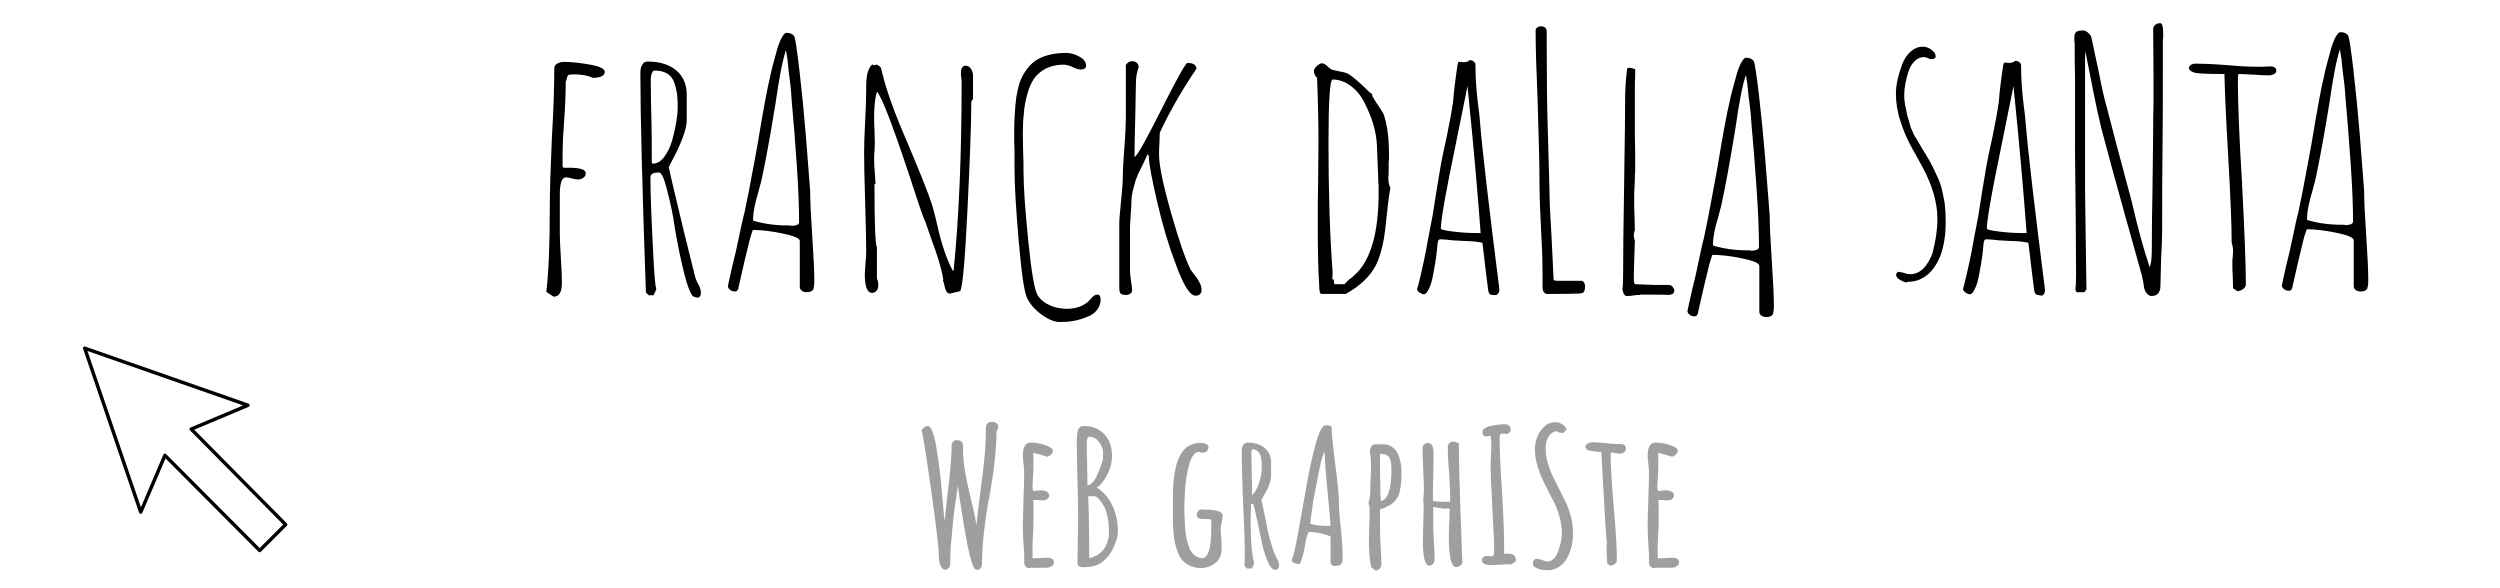<?xml version="1.0" encoding="utf-8"?>
<!-- Generator: Adobe Illustrator 26.0.0, SVG Export Plug-In . SVG Version: 6.00 Build 0)  -->
<svg version="1.1" id="Calque_1" xmlns="http://www.w3.org/2000/svg" xmlns:xlink="http://www.w3.org/1999/xlink" x="0px" y="0px"
	 viewBox="0 0 723 170" style="enable-background:new 0 0 723 170;" xml:space="preserve">
<style type="text/css">
	.st0{fill:#A09F9F;}
	.st1{fill:none;stroke:#000000;stroke-linecap:round;stroke-linejoin:round;stroke-miterlimit:10;}
</style>
<path d="M158,84.4c0.7-6.1,1-14.2,1-24.3c0-4.5,0.2-11.2,0.6-20.2c0.5-8.3,0.7-15,0.7-20.1c0-0.6,0.3-1.1,0.8-1.4
	c0.6-0.3,1.2-0.5,1.9-0.5c2.3,0,4.9,0.3,7.7,0.8c2.8,0.5,4.2,1.2,4.2,2.1c0,1.1-1.2,1.7-3.5,1.7c-1.5-0.7-3.3-1-5.6-1l-1.2,0.1
	c-0.2,0.1-0.3,0.2-0.4,0.3c-0.1,0.1-0.2,0.3-0.2,0.6c-0.1,0.5-0.3,0.9-0.4,1.1c0,3-0.1,6.5-0.4,10.6c-0.3,3.9-0.5,7.4-0.5,10.5v3.5
	c0,0.3,0.5,0.4,1.6,0.3c3.4,0,5.1,0.5,5.1,1.6c0,0.5-0.2,1-0.7,1.3c-0.5,0.4-1,0.5-1.6,0.5c-0.4,0-1-0.1-1.7-0.3
	c-0.7-0.2-1.2-0.3-1.7-0.3c-1.2,0-1.8,1.6-1.8,4.9v11.3c0,1.6,0.1,4,0.3,7.1c0.2,3.2,0.3,5.6,0.3,7.2c0,2.7-0.8,4-2.4,4L158,84.4z"
	/>
<path d="M200.4,85.7c-0.8-0.9-1.7-3.2-2.6-6.9c-0.9-3.7-1.8-7.9-2.6-12.6c-0.5-3.8-1.3-7.6-2.3-11.3c-0.8-3.3-1.6-5-2.3-5h-0.3
	c-1.5,0-2.2,0.5-2.2,1.4c0,4.8,0.3,12.1,0.8,21.9c0.3,6,0.6,9.5,0.9,10.5l-0.8,1.7h-1.4l-0.8-0.8c-1.1-30.8-1.6-51.8-1.6-63
	c0-0.7,0-1.3,0.1-1.8c0.1-0.5,0.3-0.9,0.6-1.3c0.3-0.5,0.7-0.7,1.4-0.7c3.4,0,6.1,0.8,8.2,2.5c2.1,1.7,3.1,4.1,3.1,7.2v7.3
	c0,1.3-0.4,3-1.2,5.1c-0.8,2.1-1.7,4.1-2.7,5.9l-1.3,2.5c0.7,3.4,2.2,9.5,4.3,18.3c2.2,8.8,3.3,13.5,3.5,14c0.1,0.1,0.1,0.2,0.2,0.5
	c0.1,0.3,0.3,0.7,0.6,1.2c0.5,0.9,0.7,1.7,0.7,2.4c0,0.9-0.4,1.4-1.1,1.4L200.4,85.7z M192,45.5c1-1.3,1.8-2.9,2.4-4.9
	c1.1-4.1,1.6-7.3,1.6-9.7c0-1.5-0.1-2.8-0.2-3.8c-0.2-1-0.4-2.1-0.8-3.2c-0.8-2.3-2.7-3.5-5.7-3.5c-0.3,0-0.6,0.3-0.8,0.8
	c-0.2,0.6-0.3,1.1-0.3,1.7c0,4.5,0.1,8.5,0.2,12.1c0.1,3.6,0.1,7.6,0.1,12.1l0.2,0.2C189.8,47.4,191,46.8,192,45.5z"/>
<path d="M231.8,84c-0.4-0.3-0.5-0.7-0.5-1.2V69.7c0-0.8-1.7-1.5-5.1-2.2c-3.4-0.7-6.2-1-8.4-1c-0.1,0-0.3,0.5-0.6,1.5
	s-0.5,1.7-0.6,2.2c-0.9,3.5-1.7,7.2-2.6,11.1l-0.5,2.2c-0.1,0.5-0.5,0.8-1,0.8c-0.5,0-1-0.2-1.4-0.5c-0.4-0.3-0.6-0.7-0.6-1.2
	l0.1-0.2v-0.1l1.1-5c0.8-3.1,1.5-6.2,2.1-9.2c0.7-3.4,1.2-5.6,1.5-6.6c0.5-2.2,1.6-7.7,3.2-16.5l0.6-3.3c1.7-10.3,2.9-16.7,3.6-19.4
	c0.3-1.6,0.9-4,1.8-7.1c0.3-1.3,0.8-2.7,1.4-4c0.6-1.1,1.1-1.7,1.5-1.7c1.1,0,1.8,0.3,2.3,1c0.3,0.6,0.8,3.9,1.5,9.9
	s1.3,12.1,1.8,18.2l1.3,16.6c0,2.9,0.2,7.2,0.6,13c0.4,5.9,0.6,10.2,0.6,13.1v0.4c0,0.7-0.1,1.4-0.3,2c-0.3,0.5-0.9,0.8-1.9,0.8
	C232.6,84.5,232.2,84.4,231.8,84z M231.1,64.2c0-4.1-0.2-9.8-0.7-16.9c-0.5-7.2-1-13.5-1.5-18.9c-0.1-2.3-0.4-4.9-0.8-7.7l-0.4-3.9
	c0,0.1-0.1-0.3-0.2-1.1l-0.2-1.2c-0.5,1.5-1,3.5-1.5,6.1c-0.5,2.6-1,5.7-1.5,9.2c-1.6,9.9-3,17.4-4.1,22.4l-0.9,3.4
	c-1,3.3-1.5,5.9-1.5,7.6v0.6c2.9,0.9,6.3,1.4,10.1,1.4h0.6c0.2,0.1,0.4,0.1,0.7,0.1C230.5,65.2,231.1,64.9,231.1,64.2z"/>
<path d="M273.7,84.3c-0.2-0.4-0.4-1-0.6-1.8c-0.1-0.5-0.2-1-0.4-1.4l0.1-0.3c-0.5-3.1-1.7-7-3.4-11.5l-1.8-5.2
	c-0.1-0.1-0.8-1.8-1.9-5.1l-0.8-2.4c-6-18.5-9.8-28.6-11.3-30.1c-0.5,1.8-0.8,4.1-0.8,7c0,1.5,0,2.9,0.1,4l0.1,3.9l-0.1,2.4
	c-0.1,0.7-0.1,1.5-0.1,2.4c0,1.5,0.1,2.7,0.2,3.8l0.2,3.2h-0.3c0,11.1,0.2,17.3,0.7,18.4v9c0.3,0.5,0.4,1.2,0.4,2.1
	c0,0.5-0.2,1-0.5,1.4c-0.4,0.4-0.8,0.6-1.3,0.6c-1.4,0-2.1-1.8-2.1-5.4l0.2-3.2c0.1-1,0.2-2.1,0.2-3.3c0-3.2-0.1-8-0.3-14.4
	c-0.2-6.4-0.3-11.2-0.3-14.4c0-1.9,0.1-4.9,0.3-8.9c0.2-3.9,0.3-6.9,0.3-8.8V25c0-3.3,0.6-5.4,1.8-6.4l0.3,0.3l1-0.2
	c0.3,0.1,0.6,0.3,0.9,0.6c0.3,0.3,0.4,0.6,0.4,0.9l0.2,0.6c0,0.1,0,0.3,0.1,0.5c1.1,4.7,3.5,11.4,7.2,19.9c3.8,9,6.2,15,7.1,17.9
	c0.7,2.3,1.2,4.4,1.6,6.2c1.3,5.7,2.8,10,4.5,13.1l0.2-0.3c1.5-14.8,2.3-33,2.3-54.5l-0.1-1.2c-0.1-0.3-0.1-0.8-0.1-1.3
	c0-1.4,0.5-2.1,1.4-2.1c0.6,0,1.1,0.3,1.5,0.9c0.4,0.6,0.6,1.3,0.6,2v6.7l-0.5,0.8c0,6.3-0.4,16.7-1.1,31.2
	c-0.7,14.5-1.4,22.3-2.1,23.6l-1.7,0.4v0.1l-0.1-0.1l-1,0.3C274.3,84.9,273.9,84.7,273.7,84.3z"/>
<path d="M301.4,91.1c-2.1-1.5-3.5-3.1-4.4-5c-0.8-1.7-1.6-7.2-2.4-16.5c-0.8-9.3-1.2-16.2-1.2-20.7v-5.3c-0.1-1.5-0.1-3.2-0.1-5.1
	c0-3.5,0.2-6.9,0.6-10.3c0.3-1.7,0.6-3.1,1-4.3c0.4-1.2,1-2.4,1.8-3.5c1.5-2.3,3.7-3.8,6.6-4.5c1.5-0.4,3.2-0.6,5.1-0.6
	c1.3,0,2.5,0.4,3.8,1.1c1.3,0.7,1.9,1.6,1.9,2.6c0,0.7-0.5,1.1-1.6,1.1c-0.4,0-1.2-0.2-2.3-0.7c-1-0.5-1.9-0.7-2.7-0.7
	c-1.9,0-3.5,0.4-5,1.1c-1.5,0.8-2.7,1.8-3.5,3c-0.7,1.1-1.4,2.5-1.9,4.4c-0.5,1.9-0.9,3.7-1,5.6c-0.2,1.7-0.3,3.7-0.3,6l0.1,5.6
	c0.1,1.6,0.1,3.3,0.1,5.2c0,4.6,0.5,11.4,1.4,20.3c0.9,8.9,1.8,14.1,2.7,15.5c0.8,1.3,2,2.2,3.5,2.9c1.6,0.7,3.2,1,4.9,1
	c3.1,0,5.4-1,7-2.9c0.6-0.8,1.2-1.2,1.9-1.2c0.6,0,0.9,0.5,0.9,1.4c0,1.2-0.4,2.2-1.1,3.1c-0.7,0.9-1.7,1.6-3,2
	c-2.1,0.9-4.5,1.4-7,1.4C305.4,93.3,303.5,92.6,301.4,91.1z"/>
<path d="M340.1,76.6c-2.1-5.5-3.9-11.5-5.4-18c-1.5-6.5-2.4-11-2.5-13.6l-0.3-0.4l-1.5,3.2c-0.7,1.4-1.3,2.5-1.6,3.4
	c-0.4,0.9-0.7,2-1,3.3c-0.4,1.3-0.6,2.6-0.6,3.9c0,1.3-0.1,2.5-0.2,3.6l-0.2,3.6v12.8c0,0.6,0.1,1.6,0.3,2.9
	c0.2,1.2,0.3,2.1,0.3,2.8c0,0.3-0.2,0.6-0.5,0.8c-0.3,0.2-0.7,0.4-1.1,0.4c-0.9,0-1.4-0.1-1.7-0.4c-0.3-0.3-0.4-0.8-0.4-1.7V64.5
	c0-1.1,0.2-3.2,0.5-6.3c0.3-3.1,0.5-5.2,0.5-6.3c0-2.8,0.2-6,0.5-9.7c0.3-3.7,0.4-6.9,0.4-9.6V18.8c0.4-0.7,1-1.1,1.9-1.1
	c0.5,0,1,0.2,1.3,0.5c0.4,0.4,0.5,0.8,0.5,1.3c-0.5,1.2-0.8,2.8-0.8,4.8l-0.2,10.5c-0.1,3.2-0.2,6.7-0.2,10.6
	c0.7-0.2,3.3-4.8,7.8-13.8c4.5-8.9,7-13.4,7.5-13.4c1.7,0,2.6,0.6,2.6,1.7c-4.3,6.3-7.8,12.5-10.6,18.5l-0.1,3.2
	c-0.1,0.9-0.1,2-0.1,3.2c0,2.9,1.1,8.4,3.4,16.5c2.3,8.1,4.2,13.7,5.8,16.8c0.7,1,1.2,1.6,1.3,1.7c0.7,0.9,1.1,1.7,1.4,2.3
	c0.3,0.6,0.4,1.3,0.4,1.9c0,0.5-0.2,0.8-0.5,1.1c-0.3,0.3-0.7,0.4-1.2,0.4C344.2,85.6,342.3,82.6,340.1,76.6z"/>
<path d="M381.5,82.3c-0.3-4.6-0.4-10.4-0.4-17.4c0-4.4,0-8.3,0.1-11.8l0.1-11.8c0-5.1-0.1-11.3-0.4-18.8c-0.6-0.5-0.9-1.2-0.9-2
	c0-0.5,0.3-0.9,0.8-1.4c0.6-0.5,1.1-0.8,1.5-0.8c0.5,0,1,0.3,1.5,0.8l1.1,0.9c0.4,0.2,1.2,0.4,2.3,0.6c1.1,0.2,1.9,0.4,2.4,0.6
	c1,0.5,2.3,1.6,4,3.1c1.6,1.6,2.7,2.6,3.3,3l-0.1,0.2c0.1,0.4,0.6,1.3,1.5,2.6c0.7,1,1.3,1.9,1.8,2.8c1.1,3.1,1.6,7,1.6,11.9
	c0,0.9,0,1.6-0.1,2.3v2.4v0.8l-0.1,1c0,1.3,0.2,2.3,0.6,3c-0.4,2.1-0.9,6.2-1.5,12.1c-0.2,1.7-0.5,3.6-1,5.5c-0.5,1.9-1,3.5-1.7,4.8
	c-1.7,3.3-4.6,6-8.7,8.3h-7C381.7,85,381.5,84.1,381.5,82.3z M388.9,82.1c0.5-0.5,0.9-1,1.3-1.3l0.7-0.5l0.8-0.7
	c4.7-4.2,7-12.2,7-24v-1.9c-0.1-0.5-0.1-1.1-0.1-1.7l-0.4-10.1c-0.2-3.9-1.4-7.9-3.5-12c-1-2.1-2.3-3.7-4-5s-3.5-1.9-5.3-1.9
	c-0.8,0-1.2,6.2-1.2,18.5c0,14.3,0.4,26.7,1.2,37.3l-0.1,1.9l0.4,0.2l0.2,1.3H388.9z"/>
<path d="M430.9,85.1c-0.3-0.2-0.5-0.8-0.6-1.8c-0.6-4.9-1-7.9-1.1-9.1l-0.5-4c-1.5-0.3-3.1-0.5-5-0.5l-3.6-0.2
	c-1.6-0.2-2.8-0.3-3.5-0.3c-0.4,0-0.6,0.2-0.7,0.5c0,0.2,0,0.3-0.1,0.3l-0.2,2c-0.1,1.2-0.4,3.6-1.1,7.2c-0.3,1.8-0.7,3.2-1.2,4.2
	c-0.5,1.1-1,1.7-1.5,1.7c-0.4,0-0.8-0.2-1.3-0.5c-0.5-0.4-0.7-0.8-0.7-1.1L410,83l0.1-0.3c1.2-4.7,2.2-9.4,3-14.1l1.2-6.2l1.2-7.6
	l1.1-6.6c0.3-1.8,0.9-4.7,1.8-8.7c0.9-4.5,1.5-7.6,1.7-9.3c0.1-0.2,0.2-1.4,0.4-3.7c0.3-2.5,0.5-4.4,0.7-5.6c0.2-1.7,0.4-2.7,0.6-3
	h0.7c0.2,0.1,0.4,0.1,0.7,0.1c0.8,0,1.4-0.2,1.8-0.6c0.5,0,0.9,0.1,1.2,0.4c0.4,0.3,0.5,0.6,0.5,1c0,3.2,0.2,6.9,0.7,11
	c0.3,2.1,0.5,3.9,0.6,5.3c0.7,8.6,2.6,24.7,5.6,48.4v0.3c0,0.7-0.3,1.2-0.8,1.5C431.8,85.4,431.2,85.3,430.9,85.1z M428.2,67.4
	c-0.7-9.6-1.9-23.8-3.8-42.5l-5.4,26.7c-1.5,7.7-2.3,12.5-2.3,14.5c0,0.3,1.3,0.6,3.8,0.9c2.5,0.3,4.8,0.4,6.7,0.4H428.2z"/>
<path d="M446.5,84.5c-0.3-0.4-0.4-0.9-0.4-1.5v-1.6V79c0-4.2-0.2-8.9-0.5-14.2c-0.3-5.6-0.4-10.3-0.4-14.2c0-3.6-0.2-10.6-0.5-20.9
	c-0.4-9.3-0.6-16.3-0.6-20.9c0-0.3,0.1-0.6,0.4-0.8c0.3-0.2,0.7-0.4,1-0.4c1.2,0,1.8,0.5,1.8,1.5c0,12.3,0.1,21.6,0.3,27.7l0.5,17.9
	c0,2.8,0.2,7.4,0.6,13.7l0.6,12.4c0,0.2,0.1,0.3,0.3,0.3c0.1,0.1,0.5,0.1,1.3,0.1h6.2c0.9,0,1.3,0.6,1.3,1.8c0,0.5-0.1,1-0.3,1.3
	c-0.2,0.4-0.5,0.5-0.9,0.5l-0.7,0.1h-0.8c-1.4,0.1-4.1,0.1-8.1,0.1C447.2,85.1,446.8,84.9,446.5,84.5z"/>
<path d="M469.2,83.5c0.1-0.4,0.2-1.5,0.2-3.3c0-6.1,0.1-15.2,0.3-27.3c0.2-12,0.3-20.7,0.3-26l0.2-3.6l0.3-3c0-0.5,0.2-0.7,0.7-0.7
	c0.3,0,0.8,0.1,1.4,0.3l0.3,0.1c0,1.5,0,2.8-0.1,4v3.9v10.9c0.1,3.2,0.1,6.8,0.1,10.9c-0.1,0.3-0.1,1.1-0.1,2.2l-0.1,2.1
	c-0.1,1.3-0.1,2.7-0.1,4.1c0,1.5,0,2.9,0.1,4.2l0.1,4.3l-0.3,0.8l0.1-0.1c0,0.2,0,0.3-0.1,0.4v0.4c0,0.5,0.1,1,0.3,1.4l-0.3,9.6v0.6
	c0,1.1,0,1.8,0.1,2c0,0.3,0.2,0.5,0.5,0.5l5.2,0.2c1.5,0,2.6,0,3.1,0c0.6,0,0.9,0,1,0h0.3c0.3,0,0.7,0.2,1,0.5
	c0.3,0.4,0.5,0.8,0.5,1.1c0,0.8-0.5,1.2-1.6,1.3c-1.1-0.1-3.9-0.1-8.3-0.1l0.2,0.1c-0.7,0-1.3,0-1.9,0.1c-0.5,0.1-1.1,0.2-1.8,0.2
	C470,85.8,469.4,85.1,469.2,83.5z"/>
<path d="M509.3,91.2c-0.4-0.3-0.5-0.7-0.5-1.2V76.9c0-0.8-1.7-1.5-5.1-2.2c-3.4-0.7-6.2-1-8.4-1c-0.1,0-0.3,0.5-0.6,1.5
	s-0.5,1.7-0.6,2.2c-0.9,3.5-1.7,7.2-2.6,11.1l-0.5,2.2c-0.1,0.5-0.5,0.8-1,0.8c-0.5,0-1-0.2-1.4-0.5c-0.4-0.3-0.6-0.7-0.6-1.2
	l0.1-0.2v-0.1l1.1-5c0.8-3.1,1.5-6.2,2.1-9.2c0.7-3.4,1.2-5.6,1.5-6.6c0.5-2.2,1.6-7.7,3.2-16.5l0.6-3.3c1.7-10.3,2.9-16.7,3.6-19.4
	c0.3-1.6,0.9-4,1.8-7.1c0.3-1.3,0.8-2.7,1.4-4c0.6-1.1,1.1-1.7,1.5-1.7c1.1,0,1.8,0.3,2.3,1c0.3,0.6,0.8,3.9,1.5,9.9
	c0.7,6,1.3,12.1,1.8,18.2l1.3,16.6c0,2.9,0.2,7.2,0.6,13c0.4,5.9,0.6,10.2,0.6,13.1v0.4c0,0.7-0.1,1.4-0.3,2
	c-0.3,0.5-0.9,0.8-1.9,0.8C510.1,91.7,509.7,91.5,509.3,91.2z M508.7,71.4c0-4.1-0.2-9.8-0.7-16.9c-0.5-7.2-1-13.5-1.5-18.9
	c-0.1-2.3-0.4-4.9-0.8-7.7l-0.4-3.9c0,0.1-0.1-0.3-0.2-1.1l-0.2-1.2c-0.5,1.5-1,3.5-1.5,6.1c-0.5,2.6-1,5.7-1.5,9.2
	c-1.6,9.9-3,17.4-4.1,22.4l-0.9,3.4c-1,3.3-1.5,5.9-1.5,7.6v0.6c2.9,0.9,6.3,1.4,10.1,1.4h0.6c0.2,0.1,0.4,0.1,0.7,0.1
	C508,72.4,508.7,72.1,508.7,71.4z"/>
<path d="M549.4,80.9c-0.7-0.4-1-0.9-1.1-1.5l0.5-0.8c0.3,0,0.9,0.1,1.8,0.3c0.7,0.3,1.3,0.4,1.8,0.4c1.5,0,2.8-0.6,3.9-1.7
	c1.1-1.2,2-2.7,2.6-4.5c0.9-3.5,1.4-6.7,1.4-9.8c0-4.6-1.4-9.5-4.2-14.8c-1.7-3.1-3.1-5.5-4-7.3c-0.9-1.8-1.8-3.9-2.5-6.2
	c-0.9-2.7-1.3-5.4-1.3-7.9c0-2.4,0.6-5.2,1.8-8.5c0.6-1.5,1.4-2.8,2.5-3.7c1.1-1,2.3-1.4,3.5-1.4c0.9,0,1.7,0.3,2.5,0.9
	c0.8,0.6,1.2,1.2,1.2,1.9c0,0.5-0.4,0.8-1.3,0.8c-0.3,0-0.6-0.1-1-0.3c-0.4-0.2-0.8-0.3-1.1-0.3c-1,0-1.9,0.4-2.7,1.2
	c-0.8,0.8-1.4,1.8-1.8,3.1c-0.8,2.5-1.2,4.7-1.2,6.8c0,1.3,0.2,2.6,0.5,3.9c0.1,0.4,0.1,0.7,0.2,1c0.1,0.3,0.1,0.5,0.1,0.6l0.6,2
	l0.5,1.8l0.8,1.8c0.2,0.5,0.4,0.9,0.7,1.2c0.2,0.4,0.4,0.7,0.6,1l1.2,2.1c0.3,0.4,0.8,1.3,1.7,2.8c0.9,1.5,1.7,3.1,2.4,4.7
	c0.7,1.4,1.2,2.7,1.5,3.9c0.3,1.2,0.6,2.7,0.9,4.4c0.2,1.7,0.3,3.5,0.3,5.5c0,3.2-0.4,6.2-1.3,9c-1.2,3.3-2.9,5.7-5.2,7
	c-1.3,0.8-2.7,1.2-4.4,1.2l-0.5,0.2C550.8,81.6,550.1,81.3,549.4,80.9z M559.5,16.6c0-0.1,0-0.1-0.1-0.1L559.5,16.6L559.5,16.6z"/>
<path d="M588.8,85.1c-0.3-0.2-0.5-0.8-0.6-1.8c-0.6-4.9-1-7.9-1.1-9.1l-0.5-4c-1.5-0.3-3.1-0.5-5-0.5l-3.6-0.2
	c-1.6-0.2-2.8-0.3-3.5-0.3c-0.4,0-0.6,0.2-0.7,0.5c0,0.2,0,0.3-0.1,0.3l-0.2,2c-0.1,1.2-0.4,3.6-1.1,7.2c-0.3,1.8-0.7,3.2-1.2,4.2
	c-0.5,1.1-1,1.7-1.5,1.7c-0.4,0-0.8-0.2-1.3-0.5c-0.5-0.4-0.7-0.8-0.7-1.1l0.1-0.3l0.1-0.3c1.2-4.7,2.2-9.4,3-14.1l1.2-6.2l1.2-7.6
	l1.1-6.6c0.3-1.8,0.9-4.7,1.8-8.7c0.9-4.5,1.5-7.6,1.7-9.3c0.1-0.2,0.2-1.4,0.4-3.7c0.3-2.5,0.5-4.4,0.7-5.6c0.2-1.7,0.4-2.7,0.6-3
	h0.7c0.2,0.1,0.4,0.1,0.7,0.1c0.8,0,1.4-0.2,1.8-0.6c0.5,0,0.9,0.1,1.2,0.4c0.4,0.3,0.5,0.6,0.5,1c0,3.2,0.2,6.9,0.7,11
	c0.3,2.1,0.5,3.9,0.6,5.3c0.7,8.6,2.6,24.7,5.6,48.4v0.3c0,0.7-0.3,1.2-0.8,1.5C589.7,85.4,589,85.3,588.8,85.1z M586.1,67.4
	c-0.7-9.6-1.9-23.8-3.8-42.5l-5.4,26.7c-1.5,7.7-2.3,12.5-2.3,14.5c0,0.3,1.3,0.6,3.8,0.9c2.5,0.3,4.8,0.4,6.7,0.4H586.1z"/>
<path d="M620.9,84.9c-0.4-0.5-0.7-1-0.8-1.6l-0.3-1.9c-0.2-0.8-0.3-1.3-0.3-1.5c-7.5-26.7-11.6-41.7-12.3-45c-0.6-2.4-2-9.1-4.1-20
	c-0.1,0.4-0.1,1.8-0.1,4.1v36.2l0.2,14.3l0.2,14.2l-0.6,0.8h-2.3l-0.3-0.8c0.1-0.7,0.2-2,0.2-4l-0.1-17.4l-0.2-17.4V31.8v-9.5
	c-0.1-2.8-0.1-5.9-0.1-9.4c0-0.4,0-0.8-0.1-1.1v-1c0-0.8,0.2-1.3,0.6-1.6c0.4-0.3,1.1-0.4,2-0.4c0.4,0,0.8,0.2,1.3,0.6
	c0.5,0.4,0.8,0.8,1,1.3l2.1,9.8c0.9,4.7,1.7,8.2,2.4,10.6c1.4,5.5,3.8,14.6,7.2,27.2c1.9,8.3,3.7,14.6,5.2,19c0.4-1,0.6-2.6,0.6-4.8
	c0-6.5,0.1-12.3,0.2-17.4l0.2-17.4c0-2.9,0-5.5,0.1-7.8v-7.7l-0.1-14.1c0.3-0.9,1-1.4,2.1-1.4c0.5,0,0.8,1,0.8,2.9
	c0,0.9,0,1.6-0.1,2.1c0,0.5,0,0.9,0,1.1c0,0.2,0,0.4,0,0.4v6.4c0,8.9,0,16.8-0.1,23.7c-0.1,7-0.1,14.9-0.1,23.6
	c0,1.7-0.1,4.3-0.3,7.9l-0.2,7.9c0,1.9-0.9,2.9-2.6,2.9C621.8,85.6,621.3,85.4,620.9,84.9z"/>
<path d="M645.8,83.4l-0.1-3.7c-0.1-1.1-0.1-2.3-0.1-3.6c0-0.7,0-1.2,0.1-1.7l0.1-1.8c0-0.7-0.1-1.5-0.4-2.4c0-4.5-0.3-12.8-1-24.9
	c-0.7-11.7-1-19.7-1.1-23.9c-4.1,0-6.9-0.1-8.3-0.3c-1.3-0.3-2-0.9-2-1.6c0.3-0.7,1-1.1,1.9-1.1c2,0,4.9,0.1,8.7,0.4
	c3.5,0.3,6.4,0.5,8.7,0.5h2.1l2.1-0.1c1.2,0,1.8,0.4,1.8,1.3c0,0.4-0.2,0.7-0.6,0.9c-0.4,0.2-1,0.4-1.5,0.4c-1.3,0-2.7-0.1-4.2-0.2
	l-4.3-0.2c-0.3,0-0.4,0.1-0.4,0.3c-0.1,0.2-0.1,0.8-0.1,1.9c0,6.5,0.4,16.3,1.2,29.4c0.7,13.6,1.1,23.4,1.1,29.3
	c0,0.5-0.3,0.9-0.8,1.3c-0.6,0.4-1.1,0.6-1.6,0.6L645.8,83.4z"/>
<path d="M681.2,83.8c-0.4-0.3-0.5-0.7-0.5-1.2V69.5c0-0.8-1.7-1.5-5.1-2.2c-3.4-0.7-6.2-1-8.4-1c-0.1,0-0.3,0.5-0.6,1.5
	s-0.5,1.7-0.6,2.2c-0.9,3.5-1.7,7.2-2.6,11.1l-0.5,2.2c-0.1,0.5-0.5,0.8-1,0.8c-0.5,0-1-0.2-1.4-0.5c-0.4-0.3-0.6-0.7-0.6-1.2
	l0.1-0.2v-0.1l1.1-5c0.8-3.1,1.5-6.2,2.1-9.2c0.7-3.4,1.2-5.6,1.5-6.6c0.5-2.2,1.6-7.7,3.2-16.5l0.6-3.3c1.7-10.3,2.9-16.7,3.6-19.4
	c0.3-1.6,0.9-4,1.8-7.1c0.3-1.3,0.8-2.7,1.4-4c0.6-1.1,1.1-1.7,1.5-1.7c1.1,0,1.8,0.3,2.3,1c0.3,0.6,0.8,3.9,1.5,9.9
	c0.7,6,1.3,12.1,1.8,18.2l1.3,16.6c0,2.9,0.2,7.2,0.6,13c0.4,5.9,0.6,10.2,0.6,13.1v0.4c0,0.7-0.1,1.4-0.3,2
	c-0.3,0.5-0.9,0.8-1.9,0.8C682,84.3,681.5,84.1,681.2,83.8z M680.5,64c0-4.1-0.2-9.8-0.7-16.9c-0.5-7.2-1-13.5-1.5-18.9
	c-0.1-2.3-0.4-4.9-0.8-7.7l-0.4-3.9c0,0.1-0.1-0.3-0.2-1.1l-0.2-1.2c-0.5,1.5-1,3.5-1.5,6.1c-0.5,2.6-1,5.7-1.5,9.2
	c-1.6,9.9-3,17.4-4.1,22.4l-0.9,3.4c-1,3.3-1.5,5.9-1.5,7.6v0.6c2.9,0.9,6.3,1.4,10.1,1.4h0.6c0.2,0.1,0.4,0.1,0.7,0.1
	C679.8,65,680.5,64.7,680.5,64z"/>
<path class="st0" d="M271.5,160.4c0-1.7-0.7-7.9-2.2-18.5c-1.5-10.6-2.4-16.4-2.8-17.4c0.5-0.9,1.1-1.3,1.9-1.3
	c0.8,0,1.6,1.9,2.3,5.6c0.7,4,1.3,8.5,1.7,13.6l0.4,4.4c0.2,2.4,0.3,3.7,0.4,3.7l0.5-4.5l0.3-2.8c0.5-4.1,0.8-7,0.9-8.7
	c0.2-2.2,0.3-3.8,0.3-4.6v-1c0-0.4,0.1-0.8,0.4-1.1c0.3-0.4,0.6-0.5,1-0.5c1.3,0,1.9,0.5,1.9,1.6v0.8c0,2.1,0.2,4.3,0.6,6.6
	c0.4,2.4,1,5.2,1.8,8.5c0.5,1.9,1,4.2,1.5,7c0.1-1.2,0.4-4.1,1-8.6c0.6-4.2,1-7.7,1.3-10.7c0.3-2.9,0.4-5.7,0.4-8.2
	c0-0.8,0.1-1.4,0.4-1.8s0.8-0.5,1.5-0.5c0.4,0,0.8,0.1,1.2,0.4c0.3,0.3,0.5,0.6,0.5,1.1c0,0.4-0.2,0.8-0.5,1.2
	c0,2.6-0.2,5.6-0.6,9.1c-0.4,3.5-0.9,6.8-1.5,9.9c-0.6,3.1-1.1,6.3-1.5,9.9c-0.4,3.5-0.6,6.6-0.6,9.3c0,0.6-0.1,1-0.4,1.4
	s-0.7,0.5-1.2,0.5c-0.4,0-0.9-0.7-1.4-2.2c-0.7-2.1-1.5-6.1-2.5-12.3l-1-6.3l-0.5-3.5c-0.5,3.3-0.8,5.9-1.1,7.9
	c-0.2,2-0.5,4.4-0.7,7.1c-0.3,2.6-0.4,5.2-0.4,7.8c0,0.4-0.2,0.7-0.5,1c-0.3,0.3-0.7,0.5-1.1,0.5
	C272.2,164.5,271.5,163.1,271.5,160.4z"/>
<path class="st0" d="M296.8,164c-0.4-0.3-0.6-0.7-0.6-1.2v-1.4v-1.1c0-0.3-0.1-0.7-0.1-1.1c0-0.8-0.1-1.9-0.2-3.5l-0.1-3.5
	c0-1.8,0.1-4.4,0.2-7.9c0.1-3.1,0.2-5.8,0.2-7.9c0-0.5-0.1-1.3-0.2-2.3c-0.1-1-0.2-1.8-0.2-2.3c0-2.6,0.8-3.8,2.3-3.8
	c1.2,0,2.6,0.2,4.1,0.7s2.3,1,2.3,1.7c0,0.4-0.2,0.7-0.5,1c-0.3,0.3-0.7,0.5-1.1,0.7c-1.5-0.5-2.9-0.9-4.1-1.1
	c0,0.5,0.1,1.3,0.1,2.3c0,1.4,0,2.7-0.1,3.9c-0.1,1.7-0.2,3-0.2,3.9l0.2,0.9l0.9-0.1c0.3,0,0.6-0.1,1.1-0.1c1.7,0,2.6,0.5,2.6,1.5
	c0,0.4-0.2,0.7-0.5,1c-0.3,0.3-0.7,0.4-1.2,0.4c-0.6,0-1.2,0-1.5-0.1h-1.4c0.1,0.9,0.1,2.3,0.1,4.1s0,3.4-0.1,4.9
	c-0.1,2.2-0.2,3.8-0.2,4.9c0,2,0,3,0.1,3l1.8-0.1c0.6,0,1.4-0.1,2.2-0.1c1.4,0,2.1,0.4,2.1,1.3c0,0.5-0.2,0.9-0.7,1.2
	c-0.5,0.3-1,0.4-1.6,0.4H298C297.6,164.5,297.2,164.3,296.8,164z"/>
<path class="st0" d="M311.6,162.8l0.1-6.6l0.1-6.6c0-2.4-0.1-6.1-0.2-11c-0.1-4.9-0.2-8.5-0.2-11v-0.3c0-0.9,0.1-1.8,0.3-2.6
	c0.2-1,0.8-1.5,1.7-1.5c2.5,0,4.5,0.8,6,2.4c1.5,1.6,2.2,3.8,2.2,6.4c0,1.6-0.4,3.3-1.3,5.1c-0.9,1.8-1.9,3.1-3.1,3.9
	c2.1,1.4,3.6,3.2,4.6,5.4c1,2.2,1.5,4.7,1.5,7.3c0,1.3-0.4,2.8-1.3,4.7c-1,2.2-2.5,3.8-4.3,4.8c-1.1,0.5-2.3,0.8-3.6,0.8h-0.2
	C312.4,164.2,311.6,163.7,311.6,162.8z M317,138c0.5-1,1-2.2,1.5-3.7c0.1-0.4,0.3-0.9,0.5-1.5v-1.9c0-1.1-0.4-2.1-1.2-3.1
	c-0.8-1-1.7-1.5-2.7-1.5c-0.5,0-0.8,0.6-0.8,1.7c0,2.4,0,4.5,0.1,6.4l0.1,6C315.6,140.1,316.4,139.3,317,138z M319.1,159
	c1-1.4,1.6-3,1.6-4.9c0-1.7-0.1-3.2-0.4-4.6c-0.3-1.4-0.6-2.4-1.1-3.2c-0.4-0.7-0.8-1.3-1.2-1.7c-0.4-0.5-0.7-0.8-1-0.9l-0.4-0.2
	h-1.9c0.2,4.1,0.3,10.1,0.3,17.9C316.6,161.1,318,160.3,319.1,159z"/>
<path class="st0" d="M344.1,163.6c-0.8-0.4-1.5-0.9-2.1-1.5c-0.5-0.5-0.9-1.2-1.3-2.2c-0.4-1-0.7-1.9-0.9-2.8
	c-0.2-0.7-0.3-1.7-0.4-3c-0.1-1.3-0.2-2.4-0.2-3.3v-3.1v-2.2c0-2.1,0-3.8,0.1-5.1c0.1-1.6,0.3-3.3,0.7-5.1c0.3-1.6,0.9-3,1.7-4.3
	c0.8-1.2,1.8-2.1,3.2-2.5c0.6-0.3,1.4-0.4,2.3-0.4c1.5,0,2.3,0.5,2.3,1.3c0,0.4-0.2,0.8-0.5,1.1c-0.3,0.3-0.7,0.4-1.2,0.4
	c-0.2,0-0.4,0-0.6-0.1c-0.1,0-0.3-0.1-0.5-0.1c-0.6,0-1.2,0.3-1.6,1c-0.5,0.6-0.9,1.5-1.2,2.7c-0.6,2.2-1,4.7-1.2,7.3
	c-0.1,2.4-0.2,4.3-0.2,5.5c0,1.2,0.1,2.9,0.2,5c0.1,2,0.4,3.7,0.9,5.2c0.3,0.9,0.5,1.6,0.9,2.1c0.3,0.5,0.8,1,1.3,1.3
	c0.6,0.4,1.2,0.6,1.9,0.6c1.7,0,2.6-2.9,2.6-8.6v-2.5c-0.3-0.1-0.7-0.2-1.2-0.2h-0.5h-0.6c-1.3,0-1.9-0.4-1.9-1.2
	c0-0.5,0.2-0.9,0.5-1.2c0.3-0.3,0.8-0.4,1.3-0.4v0.1h0.8c3.2,0,4.9,0.6,4.9,1.7c0,0.3-0.1,1-0.3,1.9c-0.2,0.9-0.3,1.5-0.3,1.9
	c0,0.6,0.1,1.6,0.2,2.9l0.1,2.9c0,1.7-0.6,3.1-1.8,4.1c-1.2,1-2.7,1.5-4.4,1.5C345.9,164.2,344.9,164,344.1,163.6z"/>
<path class="st0" d="M366.5,162.1c-0.8-1.9-1.3-3.8-1.7-5.8l-0.4-1.8c-1-5.1-1.7-8.1-2-8.8h-0.6c0,1,0,2-0.1,2.9v3
	c0,4.8,0.3,8.6,1,11.3l-0.6,1.5h-1.5l-0.7-0.8l0.1-3.6c0-3.2-0.2-8.2-0.5-14.7c-0.3-7-0.4-11.9-0.4-14.7c0-1.7,0.6-2.6,1.8-2.6
	c1.9,0,3.5,0.5,4.8,1.5c1.2,1,1.9,2.4,1.9,4.2v3.8c0,0.5-0.1,1.2-0.3,1.9c-0.2,0.7-0.4,1.3-0.6,1.7l-1,1.9l-0.9,1.6l0.3,1.3l0.8,3.8
	c0.5,2.8,1,5,1.5,6.8c0.5,1.7,1,3.3,1.7,4.7l0.3,0.6c0.4,0.7,0.5,1.3,0.5,1.7c0,0.4-0.1,0.7-0.3,0.9c-0.2,0.3-0.5,0.4-0.9,0.4
	C367.9,164.7,367.2,163.8,366.5,162.1z M364.1,139.8c0.6-1.8,0.8-3.4,0.8-4.9c0-1.2-0.1-2.2-0.4-3.2c-0.2-0.6-0.5-1-0.9-1.3
	c-0.4-0.3-0.9-0.5-1.5-0.5l-0.1,0.3l-0.1,0.5l0.1,6.4c0.1,1.9,0.1,3.9,0.1,6.1C362.8,142.6,363.5,141.5,364.1,139.8z"/>
<path class="st0" d="M385.2,163.4c-0.3-0.2-0.4-0.6-0.4-1.1v-7.1c-0.5-0.3-1.3-0.6-2.6-0.9s-2.5-0.4-3.7-0.5
	c-0.4,0.8-0.7,1.7-0.9,2.8l-0.2,1.1c0,0.3-0.1,0.8-0.3,1.7c-0.2,0.9-0.4,1.6-0.6,2.2c-0.2,0.6-0.4,1.1-0.6,1.5
	c-1.4,0-2.2-0.4-2.4-1.1c0.4-0.6,0.8-2.3,1.4-5.1l1.8-9.9c0.8-4.7,1.5-8.7,2.2-12c0.7-3.3,1.4-6.1,2.1-8.3c0.8-2.5,1.6-3.7,2.4-3.7
	s1.3,0.1,1.7,0.4c0,1.4,0.3,4.9,1,10.4c0.7,5.4,1.1,9.1,1.1,11.1c0,1.9,0.2,4.6,0.6,8.2c0.4,3.6,0.5,6.5,0.5,8.7
	c0,1.2-0.6,1.8-1.8,1.8C385.9,163.8,385.5,163.7,385.2,163.4z M384.8,152c-0.1-1.6-0.3-3.5-0.5-5.9c-0.8-8.1-1.2-13.1-1.2-15v-0.4
	c-0.4,0.4-0.9,2-1.5,4.9c-0.6,2.9-1.2,6-1.8,9.3c-0.5,3.3-0.8,5.5-0.9,6.6c1.5,0.4,3.1,0.6,4.8,0.6C384,152.1,384.3,152.1,384.8,152
	z"/>
<path class="st0" d="M396.6,164.1c-0.5-1.9-0.7-4.6-0.7-7.9l0.1-4.8c0.1-1.4,0.1-3,0.1-4.8c-0.2-0.5-0.3-1-0.3-1.3v-0.2
	c0.4-0.7,0.5-2.2,0.5-4.6l0.1-2.5c0-0.8,0.1-1.7,0.1-2.6c0-2.1-0.1-3.8-0.4-5c0.1-0.5,0.3-0.9,0.5-1.3c0.3-0.4,0.6-0.6,0.9-0.6h2.4
	c1,0,1.9,0.2,2.6,0.7s1.3,1.1,1.7,1.9c0.7,1.5,1.1,3.2,1.1,5.2c0,1.4,0,2.6-0.1,3.4c-0.1,1-0.3,2-0.5,2.9c-0.1,0.5-0.3,0.9-0.5,1.2
	c-0.2,0.3-0.5,0.7-0.8,1.1c-0.5,0.6-1.3,1.2-2.5,1.7c-0.5,0.3-1.1,0.5-1.8,0.7v5.8l0.1,3.5l0.1,1.7c0.1,2,0.2,3.7,0.2,5.1
	c0,0.4-0.2,0.8-0.5,1.1c-0.4,0.3-0.8,0.5-1.2,0.5L396.6,164.1z M402.4,135.8c0-1-0.1-1.9-0.2-2.4c-0.1-0.4-0.3-0.8-0.4-1.1
	c-0.2-0.3-0.5-0.5-0.8-0.7c-0.4-0.2-0.8-0.3-1.3-0.3c0,0-0.2-0.1-0.6-0.1v3.1c0,2.1,0,4,0.1,5.7c0,1.9,0,3.1,0.1,3.7v1.1v0.1
	C401.3,144.6,402.4,141.6,402.4,135.8z"/>
<path class="st0" d="M419,154.8l0.1-3.1l0.1-2.5v-0.2v-0.5c0-0.3,0.1-0.6,0.1-1c0-0.1-0.1-0.2-0.2-0.3c-0.1-0.1-0.2-0.2-0.2-0.3V147
	c-0.2,0.1-0.5,0.1-1,0.1c-0.5,0-1-0.1-1.7-0.2c-0.2,0-0.8-0.1-1.7-0.3v6.2c0,0.9,0.1,2.4,0.2,4.4c0.1,2,0.2,3.5,0.2,4.4
	c0,0.5-0.1,1-0.4,1.4c-0.3,0.4-0.7,0.6-1.1,0.6c-0.7,0-1.2-0.7-1.5-2c-0.3-1.4-0.4-3.1-0.4-5.3l0.1-4.4c0-1.2,0.1-2.5,0.1-3.9v-0.9
	v-0.8c0-0.6,0-1-0.1-1.1V145l0.2-3.1c0-1.4-0.1-3.4-0.2-6.1c-0.1-2.7-0.2-4.7-0.2-6.1c0-0.4,0.1-0.8,0.4-1.1
	c0.3-0.3,0.6-0.5,1.1-0.5c1.2,0,1.7,1.1,1.7,3.2l-0.1,6.7c-0.1,2-0.1,4.3-0.1,6.8c0.5,0.2,1.5,0.3,2.9,0.3h2
	c0.1-0.2,0.1-0.4,0.1-0.6c0-1.7-0.1-4.3-0.3-7.7c-0.3-3.2-0.4-5.7-0.4-7.7c0-0.4,0.2-0.7,0.5-1c0.3-0.3,0.7-0.4,1.1-0.4
	c0.3,0,0.6,0.1,1.1,0.3l0.5,0.2c0,5.1,0.2,11.9,0.5,20.5l0.5,13.7c0,0.5-0.2,0.9-0.6,1.2s-0.8,0.4-1.3,0.4
	C419.6,163.8,419,160.8,419,154.8z"/>
<path class="st0" d="M428.6,162.1c0-0.9,0.5-1.3,1.6-1.3h0.6c0.1,0,0.3,0.1,0.5,0.1c0.3,0,0.5-0.1,0.6-0.3s0.2-0.5,0.2-1
	c0-3.1-0.2-7.2-0.5-12.5c-0.3-5.5-0.5-9.7-0.5-12.5c0-1,0-1.9,0.1-2.8l0.1-2.8c0-1.2-0.1-2.2-0.2-3c-0.4,0.1-0.8,0.2-1.2,0.2
	c-0.8,0-1.2-0.4-1.2-1.3c0-0.4,0.3-0.8,0.8-1.1c0.5-0.3,1.2-0.6,2-0.7c1.5-0.3,2.8-0.4,3.8-0.4c0.4,0,0.8,0.1,1.1,0.4
	c0.3,0.3,0.5,0.6,0.5,1c0,0.4-0.1,0.7-0.4,1c-0.2,0.3-0.5,0.4-0.9,0.4c-0.2,0-0.4,0-0.5-0.1h-0.4c-0.4,0-0.6,0.1-0.8,0.2
	c-0.2,0.2-0.2,0.5-0.2,0.9c0,3.8,0.2,9.1,0.7,15.8c0.4,7,0.6,12.3,0.6,15.8v2.1c0.3,0,0.6-0.1,1.1-0.1c1.5,0,2.3,0.6,2.3,1.9v0.3
	l-1.3,0.9c0,0-0.1,0-0.3,0c-0.2,0-0.5,0-1.1,0c-1.2,0.1-2,0.1-2.3,0.1C430.2,163.7,428.6,163.2,428.6,162.1z"/>
<path class="st0" d="M444.2,164.2c-0.6-0.3-0.9-0.7-0.9-1.1c0-0.4,0.1-0.8,0.3-1.1c0.2-0.3,0.5-0.4,0.9-0.4c0.4,0,0.9,0.1,1.6,0.4
	c0.8,0.3,1.2,0.4,1.4,0.4c0.7,0,1.3-0.3,1.9-0.9c0.6-0.6,1-1.4,1.3-2.3c0.6-1.8,1-3.4,1-4.9c0-1.5-0.2-3.2-0.7-4.9
	c-0.5-1.7-1.1-3.4-2-5l-0.9-1.7c-0.9-1.8-1.6-3.2-2.1-4.3c-0.5-1-0.9-2.2-1.3-3.4c-0.5-1.7-0.8-3.4-0.8-5c0-1.3,0.2-2.5,0.7-3.7
	s1.1-2.1,2-2.9c0.9-0.9,2-1.3,3.3-1.3c0.6,0,1.3,0.2,1.9,0.6s1,0.9,1.3,1.4l-0.9,1.1c-0.9,0-1.6-0.2-2.1-0.5
	c-0.6,0.1-1.2,0.4-1.7,0.9c-0.5,0.6-0.9,1.2-1.1,1.9c-0.2,0.7-0.3,1.4-0.3,2.1c0,1.4,0.2,2.8,0.6,4.2c0.4,1.4,0.9,2.8,1.5,4l3.8,7.6
	c0.6,1.3,1.1,2.8,1.5,4.4c0.4,1.6,0.5,3.2,0.5,4.9c0,2.4-0.6,4.6-1.7,6.7c-0.6,1.1-1.4,1.9-2.4,2.6c-1,0.6-2.1,0.9-3.2,0.9
	C446.2,164.9,445.1,164.7,444.2,164.2z"/>
<path class="st0" d="M464.8,162.9l-0.1-2.1c0-0.6-0.1-1.3-0.1-2.1l0.1-1.8c-0.1-0.4-0.4-4.3-0.8-11.8c-0.4-7.5-0.7-12.3-0.8-14.4
	c-2.1-0.1-3.4-0.3-4-0.6c-0.4-0.3-0.6-0.6-0.6-1c0-0.3,0.2-0.5,0.6-0.8c0.4-0.2,0.8-0.4,1.2-0.4c1,0,2.2,0.1,3.7,0.2
	c1.4,0.2,2.6,0.3,3.7,0.3h0.4h0.4c1.1,0,1.7,0.4,1.7,1.3c0,0.4-0.2,0.8-0.5,1.1c-0.4,0.3-0.8,0.4-1.2,0.4c-0.3,0-0.8-0.1-1.4-0.2
	l-1.1-0.2l-0.1,0.3l-0.1,0.3c0,3.2,0.3,8.3,0.9,15.3c0.6,6.6,0.9,11.7,0.9,15.3c0,0.4-0.2,0.8-0.6,1.1c-0.4,0.3-0.8,0.5-1.3,0.5
	L464.8,162.9z"/>
<path class="st0" d="M477.5,164c-0.4-0.3-0.6-0.7-0.6-1.2v-1.4v-1.1c0-0.3-0.1-0.7-0.1-1.1c0-0.8-0.1-1.9-0.2-3.5l-0.1-3.5
	c0-1.8,0.1-4.4,0.2-7.9c0.1-3.1,0.2-5.8,0.2-7.9c0-0.5-0.1-1.3-0.2-2.3c-0.1-1-0.2-1.8-0.2-2.3c0-2.6,0.8-3.8,2.3-3.8
	c1.2,0,2.6,0.2,4.1,0.7c1.6,0.5,2.3,1,2.3,1.7c0,0.4-0.2,0.7-0.5,1c-0.3,0.3-0.7,0.5-1.1,0.7c-1.5-0.5-2.9-0.9-4.1-1.1
	c0,0.5,0.1,1.3,0.1,2.3c0,1.4,0,2.7-0.1,3.9c-0.1,1.7-0.2,3-0.2,3.9l0.2,0.9l0.9-0.1c0.3,0,0.6-0.1,1.1-0.1c1.7,0,2.6,0.5,2.6,1.5
	c0,0.4-0.2,0.7-0.5,1c-0.3,0.3-0.7,0.4-1.2,0.4c-0.6,0-1.2,0-1.5-0.1h-1.3c0.1,0.9,0.1,2.3,0.1,4.1s0,3.4-0.1,4.9
	c-0.1,2.2-0.2,3.8-0.2,4.9c0,2,0,3,0.1,3l1.8-0.1c0.6,0,1.4-0.1,2.2-0.1c1.4,0,2.1,0.4,2.1,1.3c0,0.5-0.2,0.9-0.7,1.2
	c-0.5,0.3-1,0.4-1.6,0.4h-4.6C478.3,164.5,477.9,164.3,477.5,164z"/>
<polygon class="st1" points="82.6,151.7 55.3,124.1 71.7,117.2 24.5,100.7 40.7,148.1 47.7,131.7 75.1,159.2 "/>
</svg>
